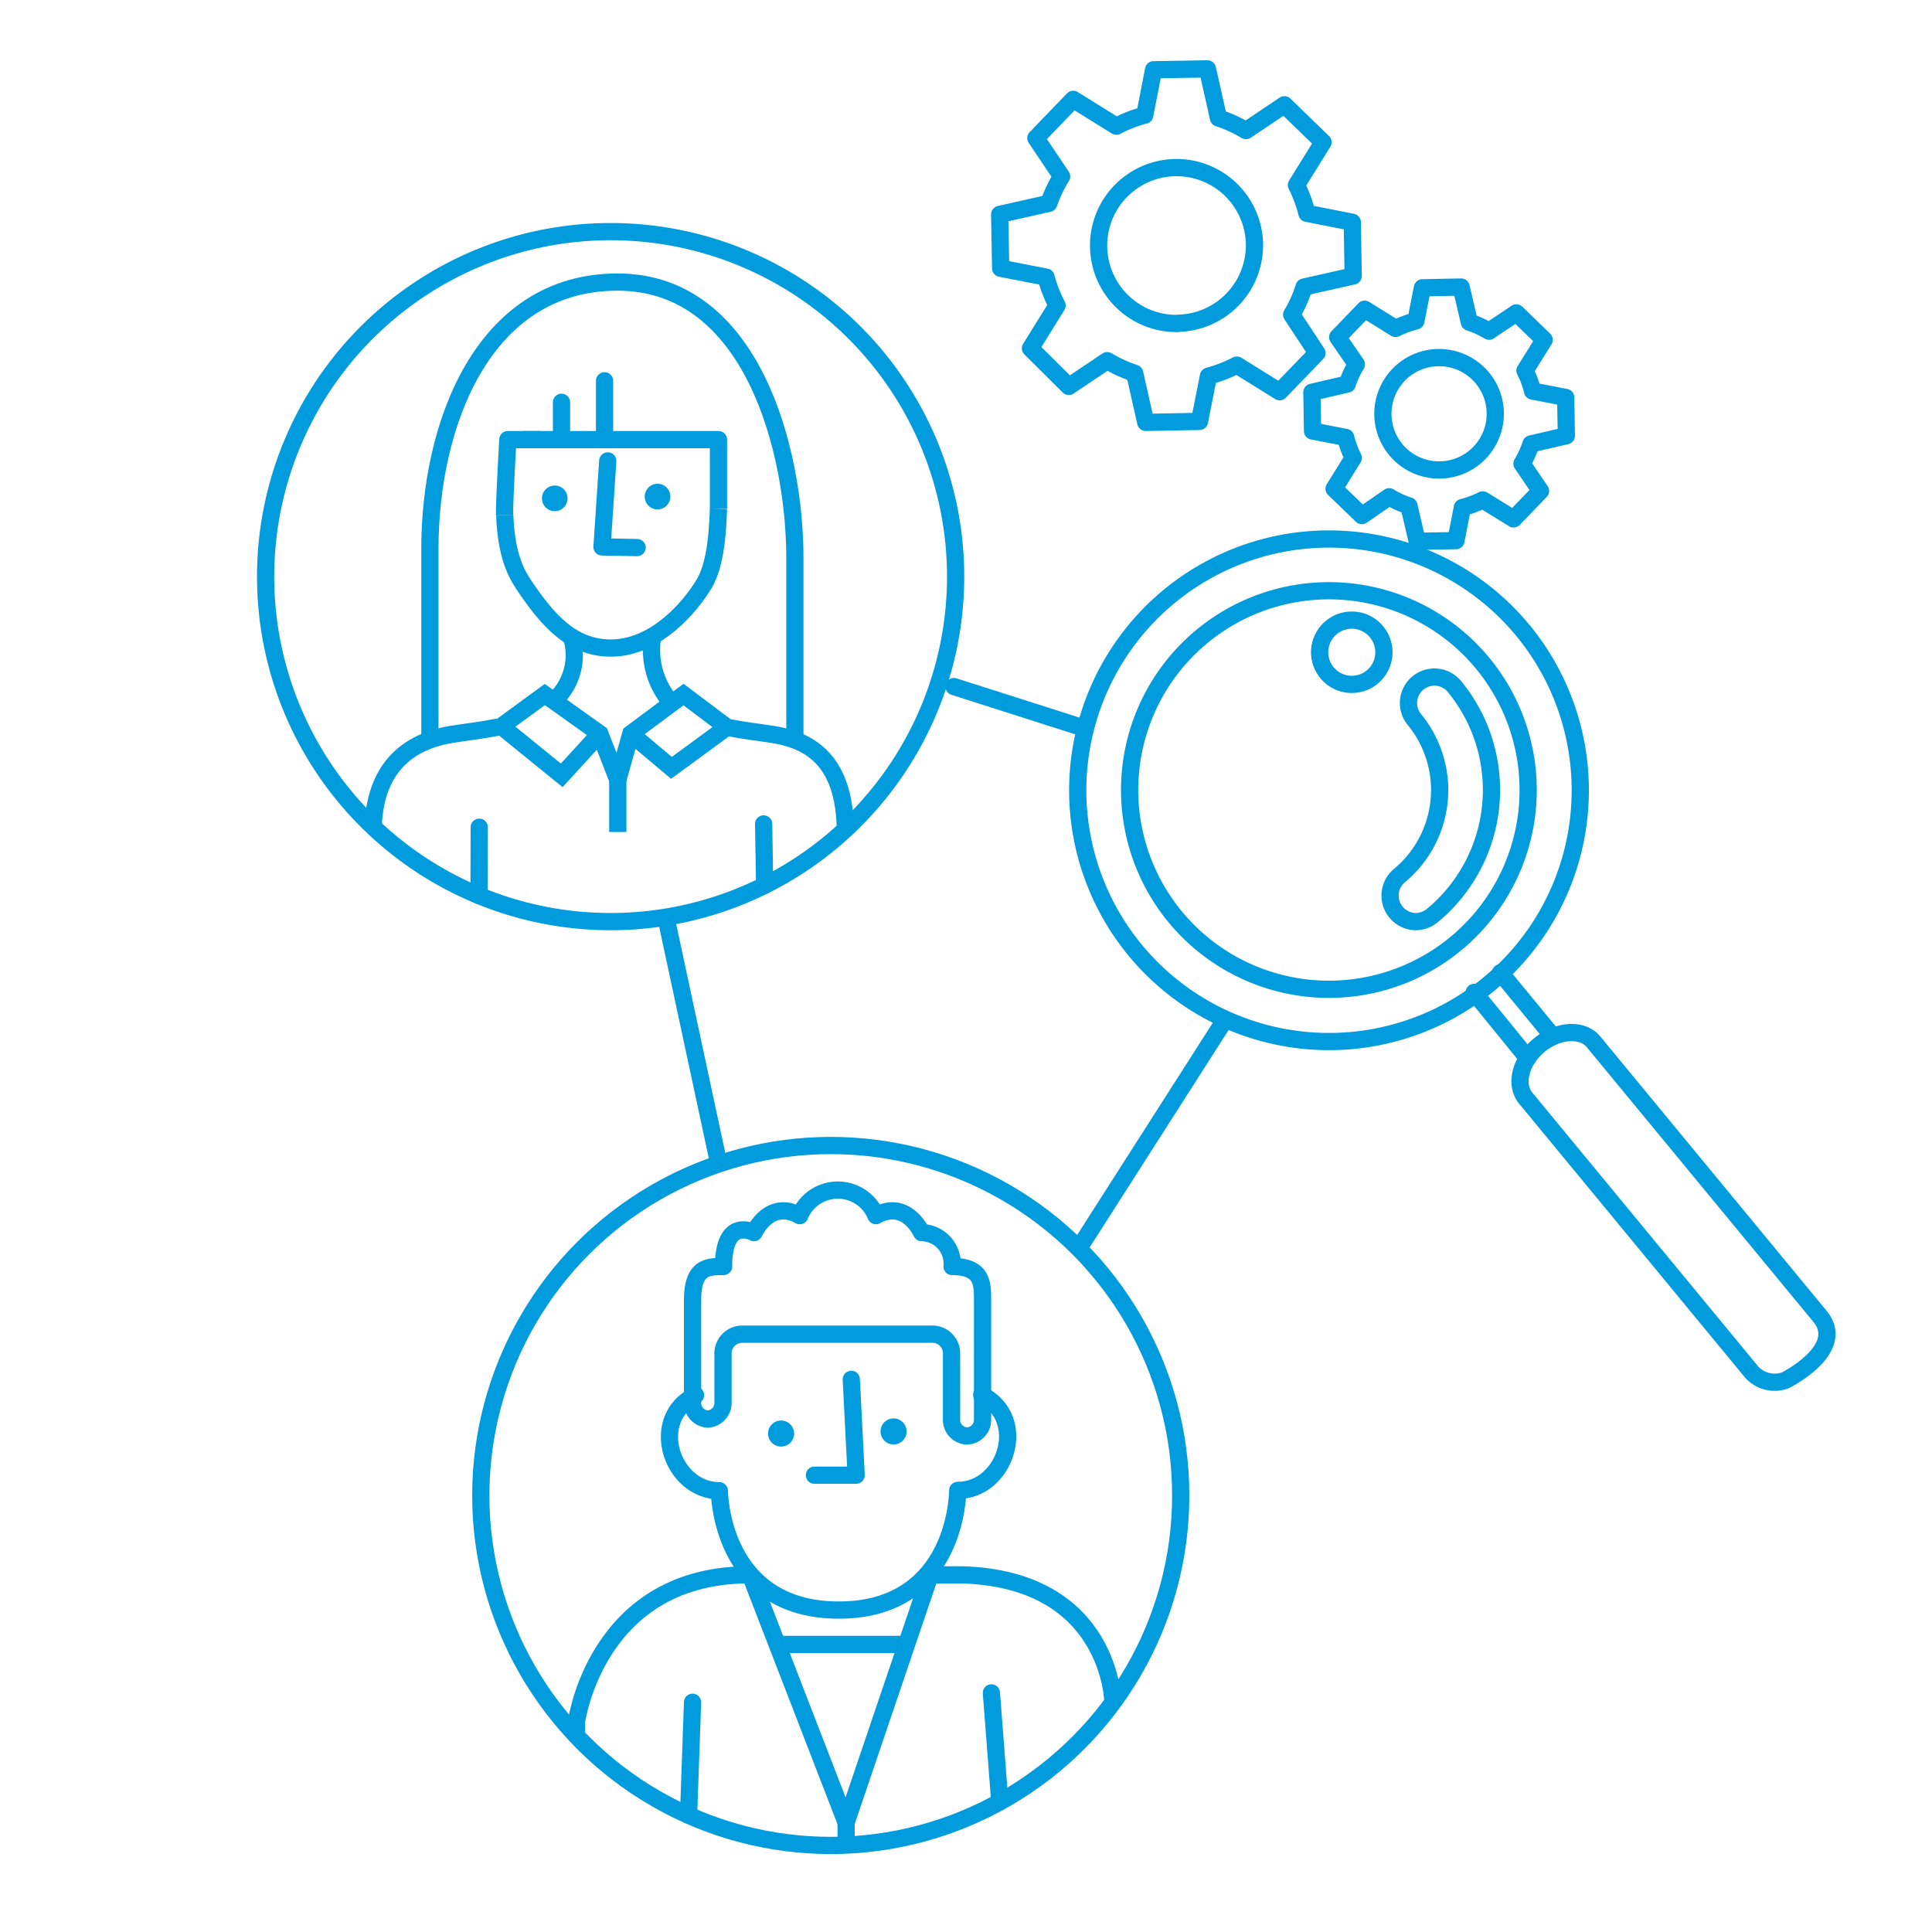 <svg xmlns="http://www.w3.org/2000/svg" viewBox="0 0 175 175"><defs><style>.cls-1{fill:#fff;}.cls-2,.cls-3,.cls-4,.cls-5{fill:none;stroke:#009cde;stroke-width:1.56px;}.cls-2,.cls-3{stroke-linecap:round;}.cls-2,.cls-5{stroke-linejoin:round;}.cls-3,.cls-4{stroke-miterlimit:10;}.cls-6{fill:#009cde;}</style></defs><g id="Layer_2" data-name="Layer 2"><g id="IIMPACT_175x175_SVG" data-name="IIMPACT 175x175_SVG"><rect class="cls-1" width="175" height="175"/><g id="Layer_1_copy" data-name="Layer 1 copy"><path class="cls-2" d="M141.88,39.47,141.82,36l-3-.58a8.38,8.38,0,0,0-.69-1.85l1.74-2.79-2.52-2.44L134.88,30a8.8,8.8,0,0,0-1.79-.82L132.35,26l-3.51.07-.59,3a9,9,0,0,0-1.84.68l-2.8-1.74-2.44,2.53L122.86,33a8.59,8.59,0,0,0-.83,1.79l-3.2.74.06,3.51,3,.58a8.38,8.38,0,0,0,.69,1.85l-1.74,2.8,2.52,2.43L125.83,45a8.29,8.29,0,0,0,1.79.82l.75,3.21,3.51-.06.58-3a9.13,9.13,0,0,0,1.85-.69L137.1,47l2.44-2.53L137.86,42a8.8,8.8,0,0,0,.82-1.79Zm-11.44,3.1a5.09,5.09,0,1,1,5-5.18A5.09,5.09,0,0,1,130.44,42.57Z"/><path class="cls-2" d="M122.57,25l-.08-4.87-4.11-.81a12.25,12.25,0,0,0-.95-2.56l2.41-3.88-3.5-3.39-3.48,2.34a11.7,11.7,0,0,0-2.49-1.14l-1-4.45-4.88.08-.8,4.11a12,12,0,0,0-2.57,1L97.21,9l-3.38,3.51,2.33,3.47A12.22,12.22,0,0,0,95,18.42l-4.45,1,.09,4.88,4.11.8a12,12,0,0,0,1,2.57l-2.41,3.88L96.81,35l3.48-2.33a12.22,12.22,0,0,0,2.49,1.14l1,4.45,4.87-.09.81-4.1a12.57,12.57,0,0,0,2.57-1l3.88,2.41,3.38-3.5L117,28.5A11.23,11.23,0,0,0,118.12,26Zm-15.88,4.3a7.06,7.06,0,1,1,6.94-7.18A7.07,7.07,0,0,1,106.69,29.28Z"/><line class="cls-3" x1="60.5" y1="83.93" x2="64.97" y2="104.77"/><line class="cls-3" x1="86.41" y1="62.19" x2="97.97" y2="65.88"/><line class="cls-3" x1="110.96" y1="92.36" x2="97.87" y2="112.84"/><path class="cls-3" d="M137.93,57.09a22.76,22.76,0,1,1-32-3.09A22.76,22.76,0,0,1,137.93,57.09Z"/><path class="cls-3" d="M134.3,60.08a18.05,18.05,0,1,1-25.42-2.44A18.05,18.05,0,0,1,134.3,60.08Z"/><path class="cls-3" d="M128.2,83.48a2.36,2.36,0,0,1-1.44-4.17,10.06,10.06,0,0,0,1.36-14.13,2.35,2.35,0,1,1,3.62-3,14.76,14.76,0,0,1-2,20.75A2.37,2.37,0,0,1,128.2,83.48Z"/><path class="cls-3" d="M164.85,119.23,144.36,94.39c-1-1.25-3.24-1.12-4.94.28h0c-1.7,1.41-2.24,3.55-1.22,4.8l20.49,24.84a2.82,2.82,0,0,0,3,.73S167.34,122.25,164.85,119.23Z"/><line class="cls-3" x1="140.48" y1="93.66" x2="135.91" y2="88.11"/><line class="cls-3" x1="138.37" y1="95.84" x2="133.53" y2="89.89"/><path class="cls-3" d="M124.68,57.22a2.91,2.91,0,1,1-4.08-.39A2.91,2.91,0,0,1,124.68,57.22Z"/><path class="cls-4" d="M24.06,52.23A31.25,31.25,0,1,1,55.31,83.48,31.25,31.25,0,0,1,24.06,52.23"/><path class="cls-4" d="M38.94,66.77V49.68c0-11.06,4.72-24.13,17-24.13S72,41,72,50.52V67.09"/><path class="cls-4" d="M60.85,63.7a7.22,7.22,0,0,1-1.71-6.15"/><path class="cls-4" d="M76.56,74.77c-.2-6.35-3.69-7.79-6.59-8.25-1.14-.18-2.53-.33-3.93-.61"/><path class="cls-4" d="M50.2,63.51a5,5,0,0,0,.52-.6,5.55,5.55,0,0,0,1-5.36"/><path class="cls-4" d="M33.8,74.9C34,68.66,38,67,40.89,66.52c1.22-.2,2.74-.36,4.25-.67"/><polyline class="cls-4" points="57.14 66.46 60.82 69.55 65.84 65.87 61.91 62.91 60.85 63.7 57.14 66.46 55.96 70.64 54.33 66.46 49.35 62.91 45.41 65.79 50.88 70.23 54.33 66.46"/><line class="cls-4" x1="55.96" y1="70.64" x2="55.96" y2="75.36"/><path class="cls-5" d="M48.88,39.82H46s-.32,5.56-.3,6.85"/><path class="cls-5" d="M65.08,46.08c0-1.41,0-6.26,0-6.26H47.44"/><path class="cls-4" d="M45.72,46.67c.13,3.3.84,5,1.77,6.37,2.12,3.14,4.3,5.66,7.85,5.66s6.57-2.9,8.27-5.54c1-1.49,1.36-3.82,1.47-7.08"/><line class="cls-2" x1="54.76" y1="34.49" x2="54.76" y2="39.82"/><line class="cls-2" x1="50.86" y1="36.44" x2="50.86" y2="39.28"/><line class="cls-2" x1="43.39" y1="81.12" x2="43.41" y2="74.93"/><line class="cls-2" x1="69.26" y1="80.19" x2="69.17" y2="74.63"/><polyline class="cls-2" points="55.05 41.75 54.53 49.54 57.71 49.6"/><path class="cls-6" d="M49.09,45.16a1.16,1.16,0,1,1,1.18,1.14A1.16,1.16,0,0,1,49.09,45.16Z"/><path class="cls-6" d="M58.4,45a1.16,1.16,0,1,1,1.18,1.14A1.15,1.15,0,0,1,58.4,45Z"/><line class="cls-2" x1="62.37" y1="164.42" x2="62.73" y2="154.19"/><path class="cls-2" d="M67.44,142.65C53.94,142.91,52.21,156,52.21,156v1.18"/><line class="cls-2" x1="90.56" y1="163.21" x2="89.8" y2="153.34"/><path class="cls-5" d="M100.81,154.19s-.16-11.14-13.66-11.54h-2.9"/><polyline class="cls-5" points="76.64 167.15 76.64 165.09 84.25 142.65"/><line class="cls-5" x1="76.64" y1="165.09" x2="67.96" y2="142.65"/><line class="cls-5" x1="70.4" y1="148.95" x2="82.03" y2="148.95"/><circle class="cls-4" cx="75.25" cy="135.46" r="31.7"/><polyline class="cls-2" points="77.11 124.94 77.55 133.62 73.77 133.62"/><path class="cls-2" d="M63,126.37c-4.33,2.17-2.17,8.66,2.16,8.66,0,0,0,10.81,10.82,10.81S86.75,135,86.75,135c4.33,0,6.49-6.49,2.17-8.66"/><path class="cls-2" d="M62.73,117.8V127a1.47,1.47,0,0,0,1.38,1.54h0A1.47,1.47,0,0,0,65.49,127v-4.32a1.75,1.75,0,0,1,1.64-1.83H84.55a1.74,1.74,0,0,1,1.64,1.83v5.86a1.46,1.46,0,0,0,1.38,1.53h0A1.46,1.46,0,0,0,89,128.57V117.8c0-1.54,0-3.08-2.76-3.08a2.81,2.81,0,0,0-2.76-3.07s-1.38-3.08-4.14-1.54a3.73,3.73,0,0,0-6.9,0c-2.76-1.54-4.14,1.54-4.14,1.54s-2.76-1.54-2.76,3.07C64.11,114.72,62.73,114.72,62.73,117.8Z"/><path class="cls-6" d="M69.57,129.88a1.18,1.18,0,1,1,1.2,1.15A1.18,1.18,0,0,1,69.57,129.88Z"/><path class="cls-6" d="M79.76,129.69a1.18,1.18,0,1,1,1.2,1.15A1.18,1.18,0,0,1,79.76,129.69Z"/></g></g></g></svg>
